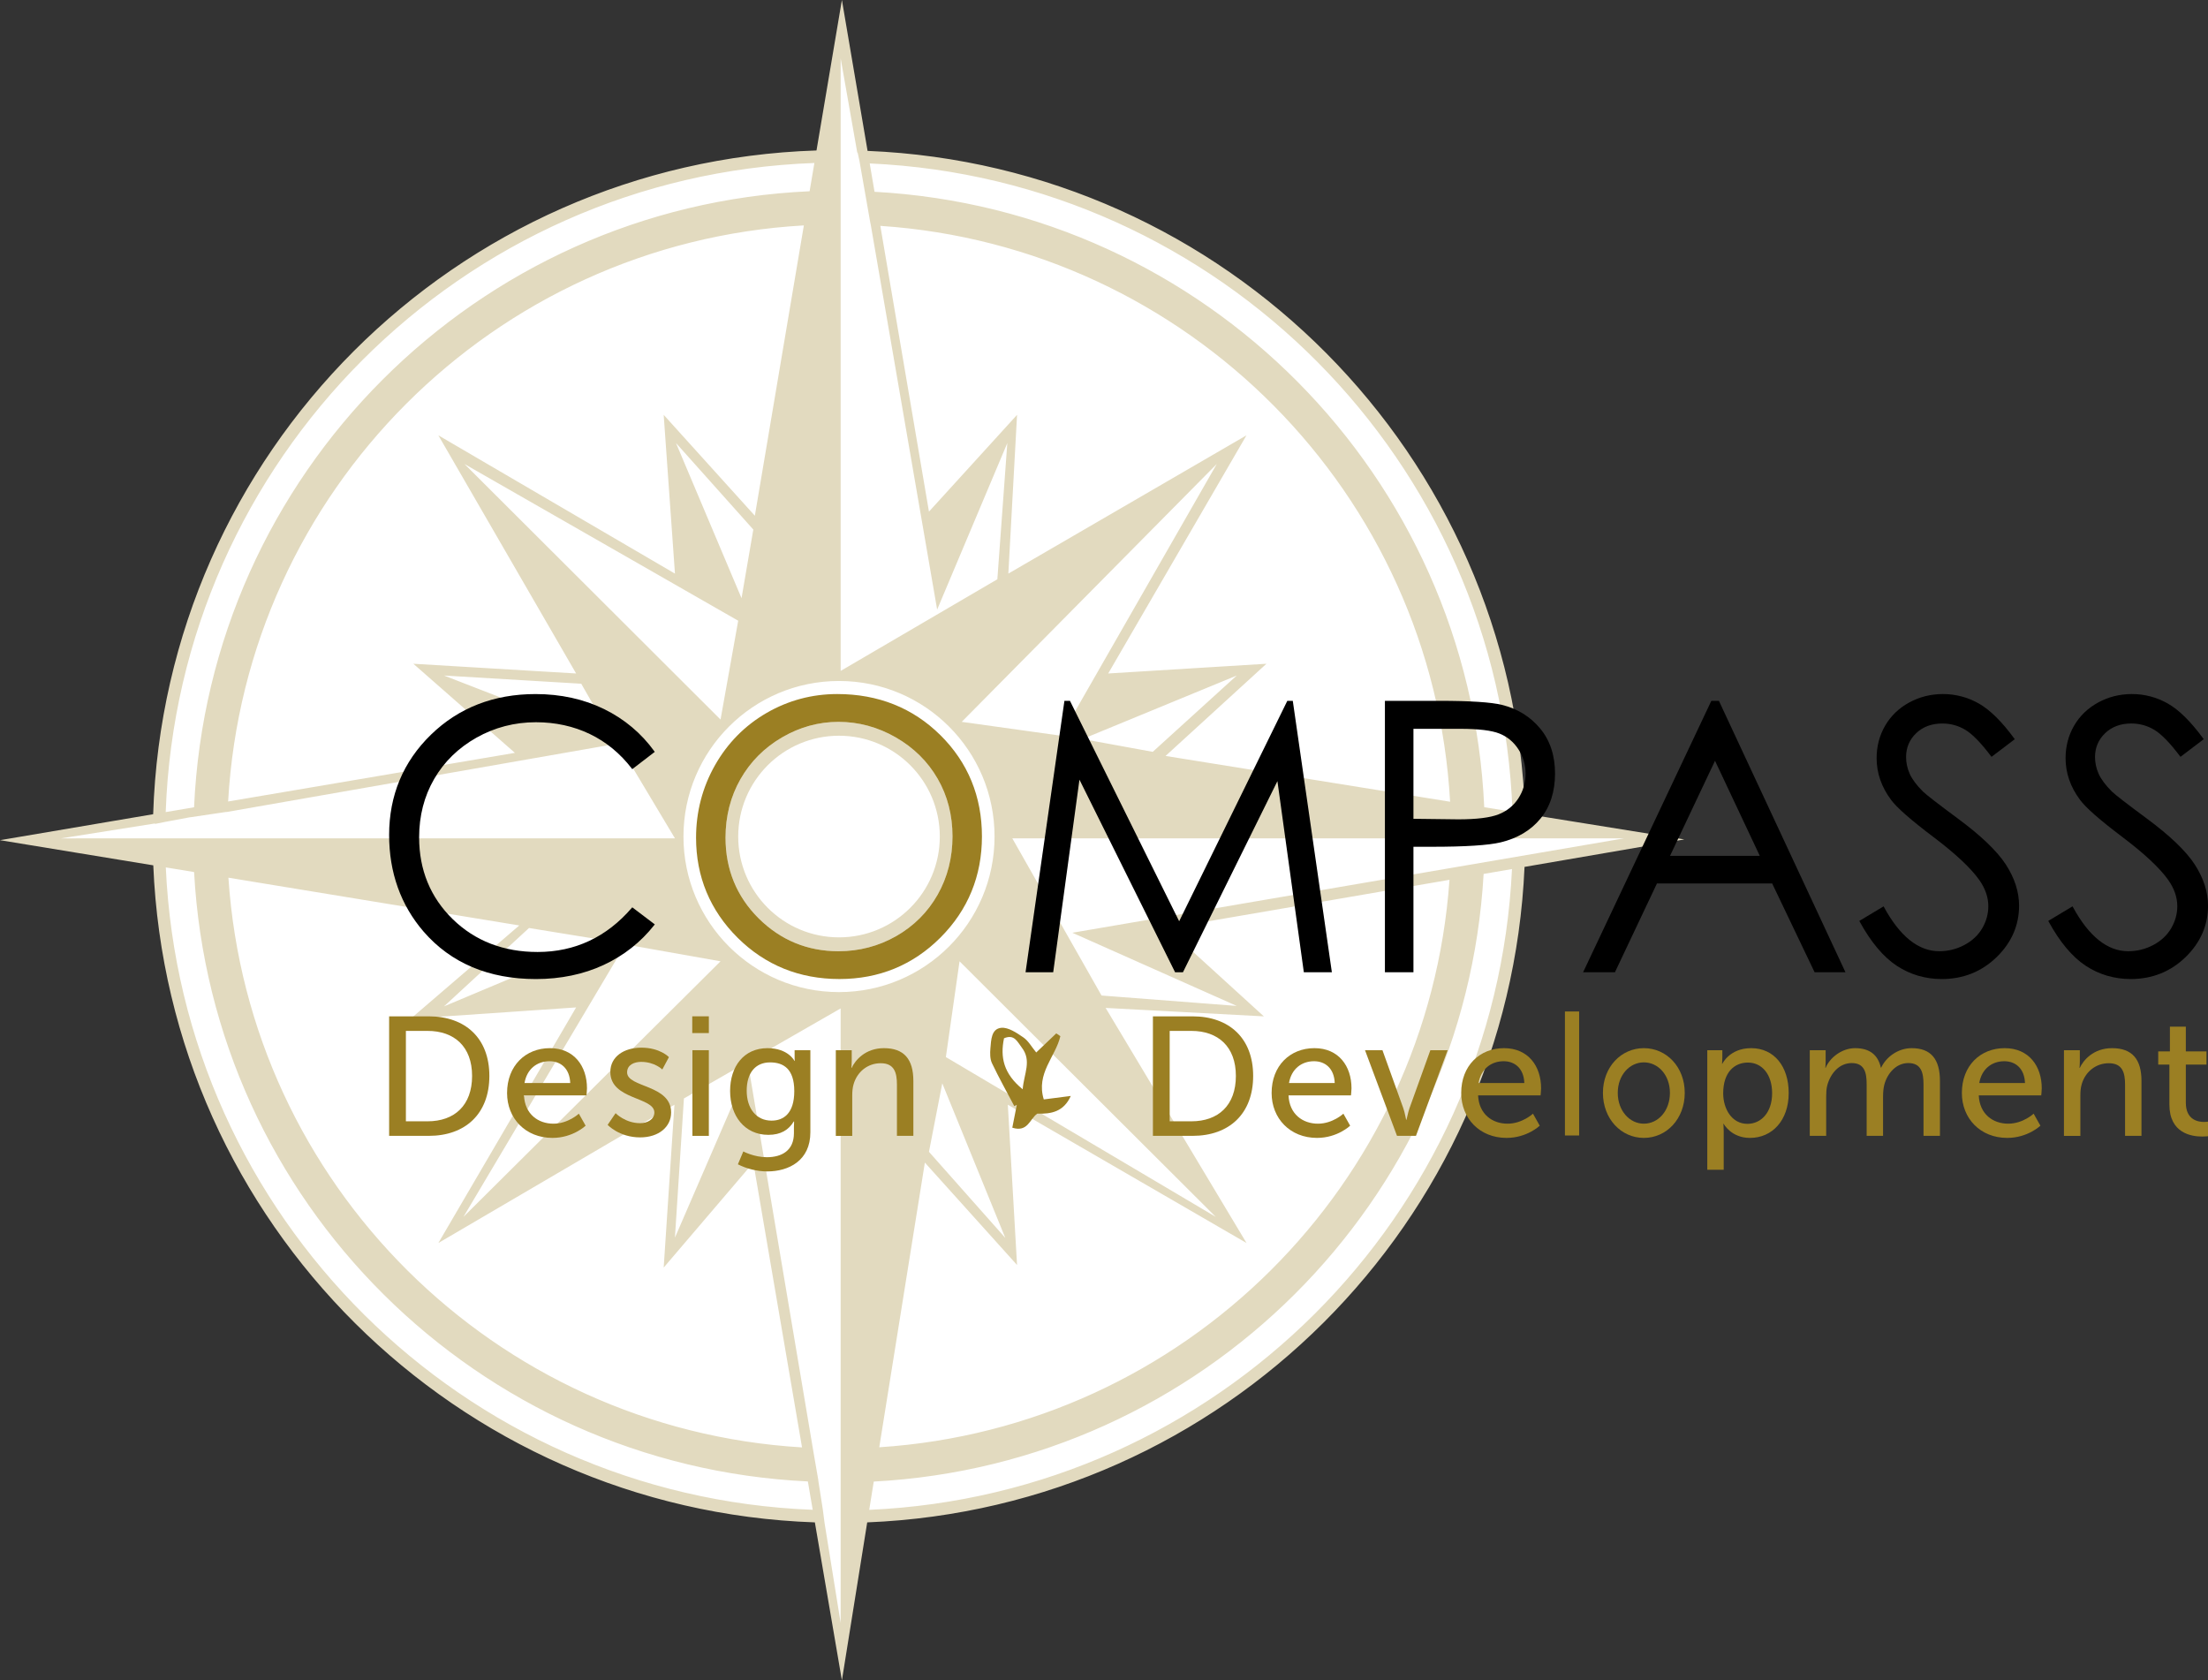 <?xml version="1.0" encoding="utf-8"?>
<!-- Generator: Adobe Illustrator 16.0.0, SVG Export Plug-In . SVG Version: 6.00 Build 0)  -->
<!DOCTYPE svg PUBLIC "-//W3C//DTD SVG 1.1//EN" "http://www.w3.org/Graphics/SVG/1.1/DTD/svg11.dtd">
<svg version="1.1" id="Capa_1" xmlns="http://www.w3.org/2000/svg" xmlns:xlink="http://www.w3.org/1999/xlink" x="0px" y="0px"
	 width="251.162px" height="191.125px" viewBox="0 0 251.162 191.125" enable-background="new 0 0 251.162 191.125"
	 xml:space="preserve">
<rect x="0" y="0" width="251.162" height="191.125" fill="#333333" stroke="none"/>
<path fill="#FFFFFF" d="M172.723,98.574l18.013-3.097l-17.958-2.89c-1.32-40.482-33.72-73.066-74.116-74.725L95.768,0.854
	l-2.863,16.961C52.175,19.129,19.43,51.902,18.124,92.634L0.856,95.562l17.28,2.837c1.668,40.333,34.184,72.661,74.583,74.064
	l3.048,17.808l2.853-17.808C138.75,170.837,170.974,138.672,172.723,98.574z"/>
<path fill="#E2DABF" d="M173.417,98.601l18.175-3.125l-18.12-2.916c-1.332-40.847-34.023-73.725-74.785-75.399L95.767,0
	l-2.889,17.114C51.781,18.44,18.741,51.508,17.423,92.608L0,95.562l17.436,2.862c1.683,40.697,34.492,73.316,75.256,74.732
	l3.075,17.969l2.879-17.969C139.138,171.516,171.651,139.061,173.417,98.601z M121.981,106.092l18.7,8.322l-15.38-1.183
	l-10.149-17.874h49.91h3.846h3.201h1.418h11.191L121.981,106.092z M85.69,132.232l5.542,32.396
	c-34.943-2.086-62.933-29.916-65.25-64.799l33.086,5.432l-12.349,10.605l18.815-1.281l-15.67,26.795l26.854-15.729l-1.223,18.523
	L85.69,132.232z M60.175,105.551l8.319,1.354l-17.989,7.562L60.175,105.551z M52.719,138.407l18.408-30.99l10.835,1.922
	L52.719,138.407z M77.744,95.148c0-9.771,7.922-17.693,17.694-17.693s17.693,7.922,17.693,17.693
	c0,9.772-7.921,17.694-17.693,17.694S77.744,104.92,77.744,95.148z M75.495,47.185l1.282,18.058L49.864,49.514l15.67,27.088
	l-18.515-1.106L58.572,85.63l-32.623,5.532c1.996-35.275,30.217-63.525,65.49-65.524L85.864,58.66L75.495,47.185z M85.69,60.232
	l-1.34,7.807l-7.457-17.651L85.69,60.232z M50.505,76.835l15.612,0.932l3.771,6.588L50.505,76.835z M52.835,52.776l31.136,17.825
	l-2.009,11.242L52.835,52.776z M105.67,58.194l-5.532-32.504c34.956,2.333,62.847,30.445,64.813,65.499l-32.368-5.208l11.475-10.485
	l-18,1.106l15.729-27.088L114.7,65.243l0.991-18.058L105.67,58.194z M131.126,85.514l-7.98-1.456l17.535-7.223L131.126,85.514z
	 M138.408,52.776l-17.709,30.906l-11.301-1.578L138.408,52.776z M107.593,120.232l1.557-10.894l29.141,29.068L107.593,120.232z
	 M114.35,140.795l-8.68-9.787l1.515-7.793L114.35,140.795z M115.69,143.881l-1.049-18.23l27.152,15.729l-16.026-26.738l17.998,0.96
	l-10.99-10.011l32.104-5.521c-2.421,34.646-30.171,62.29-64.863,64.544l5.188-32.38L115.69,143.881z M172.048,92.331l-3.215-0.518
	c-1.686-37.687-31.76-67.958-69.354-69.999L98.93,18.59C138.718,20.378,170.604,52.455,172.048,92.331z M97.515,17.358h0.042
	l0.204,0.93l1.229,7l0.072,0.352l0,0l7.539,43.696l7.982-18.94l-1.133,15.491L95.626,76.311V25.523l0,0v-3.845l0,0v-3.202l0,0
	v-1.418l0,0V6.64L97.515,17.358z M92.637,18.538l-0.543,3.215c-37.919,1.7-68.322,32.144-70.019,70.066l-3.226,0.547
	C20.287,52.241,52.515,19.981,92.637,18.538z M6.932,95.358l10.695-1.696c0,0,0,0.051,0,0.052l1.104-0.221l0,0l2.896-0.541v0.007
	l4.055-0.602h0.097l44.542-7.792l6.457,10.792H25.813h-3.845h-3.201l0,0h-1.418l0,0L6.932,95.358L6.932,95.358z M18.86,98.659
	l3.218,0.528c2.034,37.524,32.225,67.522,69.817,69.313l0.552,3.226C52.658,170.196,20.654,138.381,18.86,98.659z M95.626,184.602
	l-1.833-11.393l0,0l-0.198-1.53l0,0l-0.52-3.321h0.011l-0.52-3.007l-7.405-43.948l-8.387,19.366l1.023-15.832l17.828-10.239v50.075
	v3.845L95.626,184.602L95.626,184.602z M98.875,171.731l0.516-3.217c37.331-1.979,67.24-31.822,69.372-69.113l3.227-0.555
	C170.108,138.334,138.396,169.985,98.875,171.731z"/>
<path fill="#9B7F23" d="M121.802,124.654c-0.801,1.8-2.229,2.065-3.811,2.013c-0.852,0.582-1.07,2.162-2.841,1.597
	c0.175-0.89,0.343-1.743,0.512-2.599c-0.095,0.047-0.19,0.096-0.285,0.146c-0.856-1.624-1.753-3.228-2.54-4.884
	c-0.229-0.48-0.227-1.119-0.179-1.674c0.084-0.953,0.094-2.238,1.238-2.349c0.802-0.075,1.75,0.571,2.504,1.087
	c0.574,0.389,0.943,1.079,1.471,1.719c0.839-0.801,1.56-1.486,2.28-2.172c0.156,0.104,0.31,0.211,0.465,0.315
	c-0.536,2.336-2.797,4.235-1.886,7.196C119.655,124.932,120.658,124.801,121.802,124.654 M116.331,123.897
	c0.14-1.789,1.059-3.229-0.103-4.748c-0.508-0.664-0.844-1.557-2.021-1.055C113.761,120.25,114.153,122.125,116.331,123.897"/>
<path fill="#9B7F23" d="M44.264,115.599h4.506c4.161,0,6.895,2.483,6.895,6.776c0,4.314-2.734,6.818-6.895,6.818h-4.506V115.599z
	 M48.636,127.538c3.063,0,5.065-1.811,5.065-5.162c0-3.33-2.022-5.121-5.065-5.121h-2.465v10.283H48.636L48.636,127.538z"/>
<path fill="#9B7F23" d="M62.552,119.217c2.754,0,4.218,2.043,4.218,4.566c0,0.25-0.058,0.807-0.058,0.807h-7.107
	c0.096,2.14,1.618,3.218,3.352,3.218c1.675,0,2.888-1.138,2.888-1.138l0.771,1.367c0,0-1.444,1.389-3.775,1.389
	c-3.062,0-5.161-2.217-5.161-5.104C57.68,121.221,59.779,119.217,62.552,119.217 M64.863,123.186
	c-0.058-1.676-1.098-2.482-2.35-2.482c-1.424,0-2.58,0.885-2.85,2.482H64.863z"/>
<path fill="#9B7F23" d="M70.024,126.613c0,0,1.098,1.138,2.793,1.138c0.809,0,1.617-0.424,1.617-1.215
	c0-1.789-5.007-1.425-5.007-4.604c0-1.771,1.579-2.771,3.524-2.771c2.138,0,3.14,1.078,3.14,1.078l-0.752,1.404
	c0,0-0.866-0.865-2.407-0.865c-0.809,0-1.598,0.348-1.598,1.193c0,1.752,5.007,1.367,5.007,4.564c0,1.617-1.387,2.832-3.524,2.832
	c-2.388,0-3.698-1.426-3.698-1.426L70.024,126.613z"/>
<path fill="#9B7F23" d="M78.744,115.597h1.888v1.905h-1.888V115.597z M78.763,119.45h1.868v9.744h-1.868V119.45z"/>
<path fill="#9B7F23" d="M87.229,131.622c1.695,0,3.081-0.752,3.081-2.736v-0.713c0-0.307,0.02-0.616,0.02-0.616h-0.039
	c-0.578,0.964-1.483,1.522-2.888,1.522c-2.716,0-4.353-2.177-4.353-4.99c0-2.791,1.56-4.871,4.257-4.871
	c2.349,0,3.062,1.445,3.062,1.445h0.038c0,0-0.019-0.136-0.019-0.309v-0.904h1.791v9.34c0,3.215-2.446,4.449-4.912,4.449
	c-1.174,0-2.388-0.326-3.331-0.809l0.616-1.465C84.553,130.965,85.767,131.622,87.229,131.622 M90.35,124.109
	c0-2.541-1.232-3.272-2.754-3.272c-1.695,0-2.658,1.231-2.658,3.215c0,2.023,1.079,3.41,2.831,3.41
	C89.118,127.461,90.35,126.652,90.35,124.109"/>
<path fill="#9B7F23" d="M95.075,119.45h1.81v1.289c0,0.385-0.038,0.713-0.038,0.713h0.038c0.385-0.848,1.541-2.234,3.66-2.234
	c2.291,0,3.351,1.252,3.351,3.736v6.24h-1.868v-5.816c0-1.367-0.289-2.446-1.849-2.446c-1.483,0-2.678,0.983-3.082,2.39
	c-0.115,0.385-0.154,0.827-0.154,1.311v4.563h-1.868V119.45z"/>
<path fill="#9B7F23" d="M131.146,115.599h4.506c4.162,0,6.896,2.483,6.896,6.776c0,4.314-2.733,6.818-6.896,6.818h-4.506V115.599z
	 M135.519,127.538c3.062,0,5.063-1.811,5.063-5.162c0-3.33-2.021-5.121-5.063-5.121h-2.466v10.283H135.519L135.519,127.538z"/>
<path fill="#9B7F23" d="M149.517,119.217c2.754,0,4.217,2.043,4.217,4.566c0,0.25-0.058,0.807-0.058,0.807h-7.106
	c0.096,2.14,1.617,3.218,3.352,3.218c1.676,0,2.889-1.138,2.889-1.138l0.771,1.367c0,0-1.442,1.389-3.772,1.389
	c-3.062,0-5.162-2.217-5.162-5.104C144.644,121.221,146.742,119.217,149.517,119.217 M151.826,123.186
	c-0.058-1.676-1.099-2.482-2.351-2.482c-1.425,0-2.58,0.885-2.85,2.482H151.826z"/>
<path fill="#9B7F23" d="M155.271,119.45h1.984l2.368,6.586c0.192,0.539,0.31,1.328,0.327,1.328h0.039
	c0.02,0,0.154-0.789,0.347-1.328l2.369-6.586h1.965l-3.603,9.744h-2.157L155.271,119.45z"/>
<path fill="#9B7F23" d="M171.081,119.217c2.755,0,4.219,2.043,4.219,4.566c0,0.25-0.059,0.807-0.059,0.807h-7.106
	c0.097,2.14,1.618,3.218,3.351,3.218c1.677,0,2.891-1.138,2.891-1.138l0.77,1.367c0,0-1.443,1.389-3.773,1.389
	c-3.062,0-5.161-2.217-5.161-5.104C166.209,121.221,168.31,119.217,171.081,119.217 M173.394,123.186
	c-0.059-1.676-1.099-2.482-2.351-2.482c-1.426,0-2.581,0.885-2.851,2.482H173.394z"/>
<path fill="#9B7F23" d="M186.989,119.217c2.574,0,4.652,2.14,4.652,5.086c0,2.966-2.078,5.123-4.652,5.123
	c-2.573,0-4.653-2.157-4.653-5.123C182.336,121.356,184.416,119.217,186.989,119.217 M186.989,127.808
	c1.636,0,2.966-1.464,2.966-3.505c0-2.021-1.33-3.469-2.966-3.469c-1.619,0-2.967,1.445-2.967,3.469
	C184.022,126.344,185.37,127.808,186.989,127.808"/>
<path fill="#9B7F23" d="M194.205,119.45h1.713v0.827c0,0.386-0.038,0.714-0.038,0.714h0.038c0,0,0.829-1.773,3.274-1.773
	c2.619,0,4.274,2.08,4.274,5.105c0,3.1-1.868,5.104-4.409,5.104c-2.139,0-2.984-1.6-2.984-1.6h-0.039c0,0,0.039,0.348,0.039,0.848
	v4.371h-1.868V119.45z M198.769,127.827c1.541,0,2.812-1.271,2.812-3.486c0-2.116-1.137-3.485-2.754-3.485
	c-1.465,0-2.812,1.021-2.812,3.506C196.015,126.094,196.978,127.827,198.769,127.827"/>
<path fill="#9B7F23" d="M205.858,119.45h1.812v1.289c0,0.385-0.039,0.713-0.039,0.713h0.039c0.462-1.137,1.83-2.234,3.352-2.234
	c1.638,0,2.601,0.752,2.927,2.216h0.038c0.539-1.175,1.889-2.216,3.468-2.216c2.194,0,3.217,1.252,3.217,3.736v6.24h-1.869v-5.836
	c0-1.367-0.27-2.445-1.733-2.445c-1.367,0-2.387,1.155-2.733,2.484c-0.097,0.404-0.136,0.848-0.136,1.35v4.447h-1.866v-5.836
	c0-1.271-0.192-2.445-1.696-2.445c-1.424,0-2.426,1.176-2.792,2.562c-0.096,0.386-0.116,0.83-0.116,1.272v4.447h-1.867v-9.744
	H205.858z"/>
<path fill="#9B7F23" d="M228.033,119.217c2.754,0,4.218,2.043,4.218,4.566c0,0.25-0.059,0.807-0.059,0.807h-7.106
	c0.097,2.14,1.618,3.218,3.353,3.218c1.676,0,2.889-1.138,2.889-1.138l0.77,1.367c0,0-1.442,1.389-3.772,1.389
	c-3.062,0-5.162-2.217-5.162-5.104C223.16,121.221,225.26,119.217,228.033,119.217 M230.344,123.186
	c-0.058-1.676-1.098-2.482-2.35-2.482c-1.425,0-2.581,0.885-2.851,2.482H230.344z"/>
<path fill="#9B7F23" d="M234.772,119.45h1.812v1.289c0,0.385-0.038,0.713-0.038,0.713h0.038c0.385-0.848,1.541-2.234,3.66-2.234
	c2.291,0,3.351,1.252,3.351,3.736v6.24h-1.867v-5.816c0-1.367-0.289-2.446-1.85-2.446c-1.482,0-2.678,0.983-3.082,2.39
	c-0.115,0.385-0.154,0.827-0.154,1.311v4.563h-1.867v-9.745H234.772z"/>
<path fill="#9B7F23" d="M246.771,121.086H245.5v-1.502h1.329v-2.812h1.811v2.812h2.351v1.502h-2.351v4.334
	c0,1.943,1.367,2.193,2.079,2.193c0.271,0,0.443-0.039,0.443-0.039v1.658c0,0-0.271,0.039-0.655,0.039
	c-1.251,0-3.736-0.387-3.736-3.643V121.086z"/>
<rect x="178.012" y="115.047" fill="#9B7F23" width="1.618" height="14.103"/>
<path d="M71.869,103.258c-2.862,3.33-6.468,5.021-10.719,5.021c-3.866,0-7.113-1.256-9.65-3.731
	c-2.537-2.475-3.823-5.604-3.823-9.304c0-2.448,0.575-4.683,1.71-6.642c1.133-1.959,2.754-3.541,4.817-4.703
	s4.337-1.752,6.758-1.752c2.216,0,4.277,0.45,6.127,1.338c1.849,0.886,3.456,2.208,4.777,3.926l0.054,0.072l2.56-1.964l-0.05-0.071
	c-1.476-2.046-3.396-3.66-5.708-4.795c-2.312-1.135-4.936-1.71-7.802-1.71c-4.745,0-8.75,1.556-11.903,4.626
	c-3.154,3.07-4.753,6.907-4.753,11.404c0,4.271,1.32,7.971,3.924,10.991c3.104,3.578,7.403,5.394,12.774,5.394
	c2.824,0,5.416-0.539,7.705-1.604c2.291-1.064,4.229-2.594,5.761-4.543l0.056-0.071l-2.56-1.94L71.869,103.258z"/>
<polygon points="147.058,79.714 146.433,79.714 134.131,104.784 121.734,79.764 121.709,79.714 121.079,79.714 116.672,110.483 
	116.659,110.584 119.803,110.584 122.789,88.68 133.642,110.534 133.665,110.584 134.562,110.584 145.308,88.846 148.312,110.584 
	151.501,110.584 147.067,79.79 "/>
<path d="M170.853,80.174c-1.228-0.305-3.621-0.461-7.115-0.461h-6.203v30.872h3.246V96.312h2.102c3.801,0,6.434-0.169,7.824-0.503
	c1.916-0.462,3.441-1.374,4.534-2.712c1.093-1.339,1.646-3.059,1.646-5.116c0-2.042-0.566-3.765-1.688-5.116
	C174.076,81.513,172.615,80.609,170.853,80.174 M165.886,93.192l-5.105-0.062V82.896h5.336c2.051,0,3.545,0.181,4.441,0.536
	c0.89,0.352,1.615,0.952,2.158,1.786c0.544,0.836,0.82,1.771,0.82,2.773c0,1.033-0.276,1.979-0.82,2.813
	c-0.543,0.835-1.301,1.447-2.253,1.82C169.505,93.002,167.965,93.192,165.886,93.192"/>
<path d="M194.665,79.714l-14.525,30.742l-0.061,0.129h3.62l4.78-10.098h13.108l4.827,10.098h3.51l-14.396-30.871H194.665z
	 M200.178,97.344h-10.21l5.117-10.812L200.178,97.344z"/>
<path d="M222.685,93.084c-2.226-1.646-3.557-2.674-3.953-3.059c-0.727-0.726-1.233-1.404-1.504-2.018
	c-0.272-0.611-0.41-1.251-0.41-1.903c0-1.068,0.387-1.98,1.15-2.711s1.766-1.102,2.975-1.102c0.938,0,1.817,0.241,2.613,0.718
	c0.801,0.478,1.785,1.488,2.928,3.002l0.054,0.072l2.646-2.007l-0.053-0.07c-1.404-1.921-2.76-3.26-4.023-3.98
	c-1.267-0.72-2.646-1.086-4.103-1.086c-1.372,0-2.66,0.324-3.829,0.96c-1.171,0.64-2.092,1.524-2.736,2.633
	c-0.646,1.107-0.973,2.351-0.973,3.696c0,1.695,0.555,3.292,1.645,4.747c0.63,0.866,2.242,2.283,4.798,4.212
	c2.526,1.904,4.288,3.557,5.237,4.904c0.683,0.969,1.027,1.969,1.027,2.975c0,0.885-0.234,1.73-0.697,2.521
	c-0.461,0.787-1.145,1.427-2.031,1.896c-0.885,0.472-1.848,0.709-2.856,0.709c-2.36,0-4.475-1.688-6.285-5.021l-0.044-0.084
	l-2.763,1.658l0.041,0.076c1.28,2.338,2.702,4.03,4.224,5.028c1.523,1,3.247,1.506,5.119,1.506c2.434,0,4.528-0.836,6.229-2.487
	c1.701-1.65,2.562-3.623,2.562-5.863c0-1.555-0.504-3.123-1.495-4.66C227.185,96.813,225.338,95.043,222.685,93.084"/>
<path d="M249.666,98.344c-0.989-1.531-2.836-3.302-5.488-5.261c-2.226-1.644-3.557-2.674-3.954-3.057
	c-0.726-0.727-1.231-1.406-1.505-2.019c-0.271-0.61-0.409-1.251-0.409-1.903c0-1.069,0.389-1.981,1.15-2.711
	c0.766-0.731,1.766-1.103,2.975-1.103c0.938,0,1.818,0.241,2.614,0.719c0.8,0.479,1.785,1.487,2.927,3.002l0.056,0.071l2.645-2.007
	l-0.052-0.069c-1.406-1.922-2.76-3.261-4.023-3.979c-1.267-0.721-2.646-1.086-4.103-1.086c-1.372,0-2.661,0.323-3.829,0.96
	c-1.171,0.638-2.092,1.523-2.736,2.631c-0.646,1.108-0.973,2.352-0.973,3.697c0,1.695,0.555,3.293,1.645,4.747
	c0.629,0.866,2.242,2.283,4.797,4.213c2.525,1.903,4.289,3.554,5.238,4.903c0.683,0.969,1.027,1.969,1.027,2.975
	c0,0.883-0.234,1.73-0.698,2.521c-0.462,0.787-1.145,1.427-2.03,1.896c-0.887,0.47-1.849,0.71-2.856,0.71
	c-2.36,0-4.476-1.689-6.285-5.023l-0.045-0.082l-2.762,1.656l0.042,0.076c1.279,2.338,2.699,4.03,4.223,5.028
	c1.523,1,3.246,1.507,5.119,1.507c2.434,0,4.527-0.837,6.229-2.488c1.699-1.65,2.562-3.623,2.562-5.863
	C251.162,101.45,250.659,99.883,249.666,98.344"/>
<path fill="#E2DABF" d="M106.655,101.767c1.123-1.981,1.692-4.216,1.692-6.64c0-2.408-0.569-4.616-1.692-6.562
	c-1.122-1.947-2.724-3.527-4.763-4.697c-2.038-1.17-4.231-1.763-6.517-1.763c-2.244,0-4.402,0.593-6.412,1.763
	c-2.012,1.17-3.603,2.768-4.733,4.749c-1.129,1.98-1.701,4.22-1.701,6.658c0,3.604,1.267,6.692,3.766,9.179
	c2.499,2.481,5.554,3.74,9.08,3.74c2.356,0,4.566-0.578,6.57-1.721C103.948,105.331,105.533,103.747,106.655,101.767z
	 M83.972,95.148c0-6.332,5.133-11.467,11.466-11.467s11.466,5.135,11.466,11.467c0,6.333-5.133,11.468-11.466,11.468
	S83.972,101.481,83.972,95.148z"/>
<path fill="#9B7F23" d="M95.239,78.941c-2.869,0-5.575,0.723-8.041,2.15c-2.466,1.427-4.44,3.429-5.868,5.948
	c-1.428,2.521-2.152,5.293-2.152,8.244c0,4.428,1.589,8.254,4.724,11.374c3.134,3.117,7.033,4.698,11.588,4.698
	c4.499,0,8.366-1.588,11.494-4.722c3.128-3.133,4.713-7,4.713-11.496c0-4.538-1.589-8.413-4.724-11.519
	C103.839,80.516,99.891,78.941,95.239,78.941 M106.655,101.767c-1.122,1.979-2.707,3.563-4.71,4.706
	c-2.004,1.143-4.214,1.721-6.57,1.721c-3.526,0-6.581-1.259-9.08-3.74c-2.499-2.484-3.766-5.572-3.766-9.179
	c0-2.438,0.572-4.678,1.701-6.658c1.13-1.981,2.721-3.579,4.733-4.749c2.01-1.17,4.168-1.763,6.412-1.763
	c2.286,0,4.479,0.593,6.517,1.763c2.039,1.17,3.641,2.75,4.763,4.697c1.123,1.946,1.692,4.154,1.692,6.562
	C108.347,97.551,107.778,99.784,106.655,101.767"/>
</svg>
